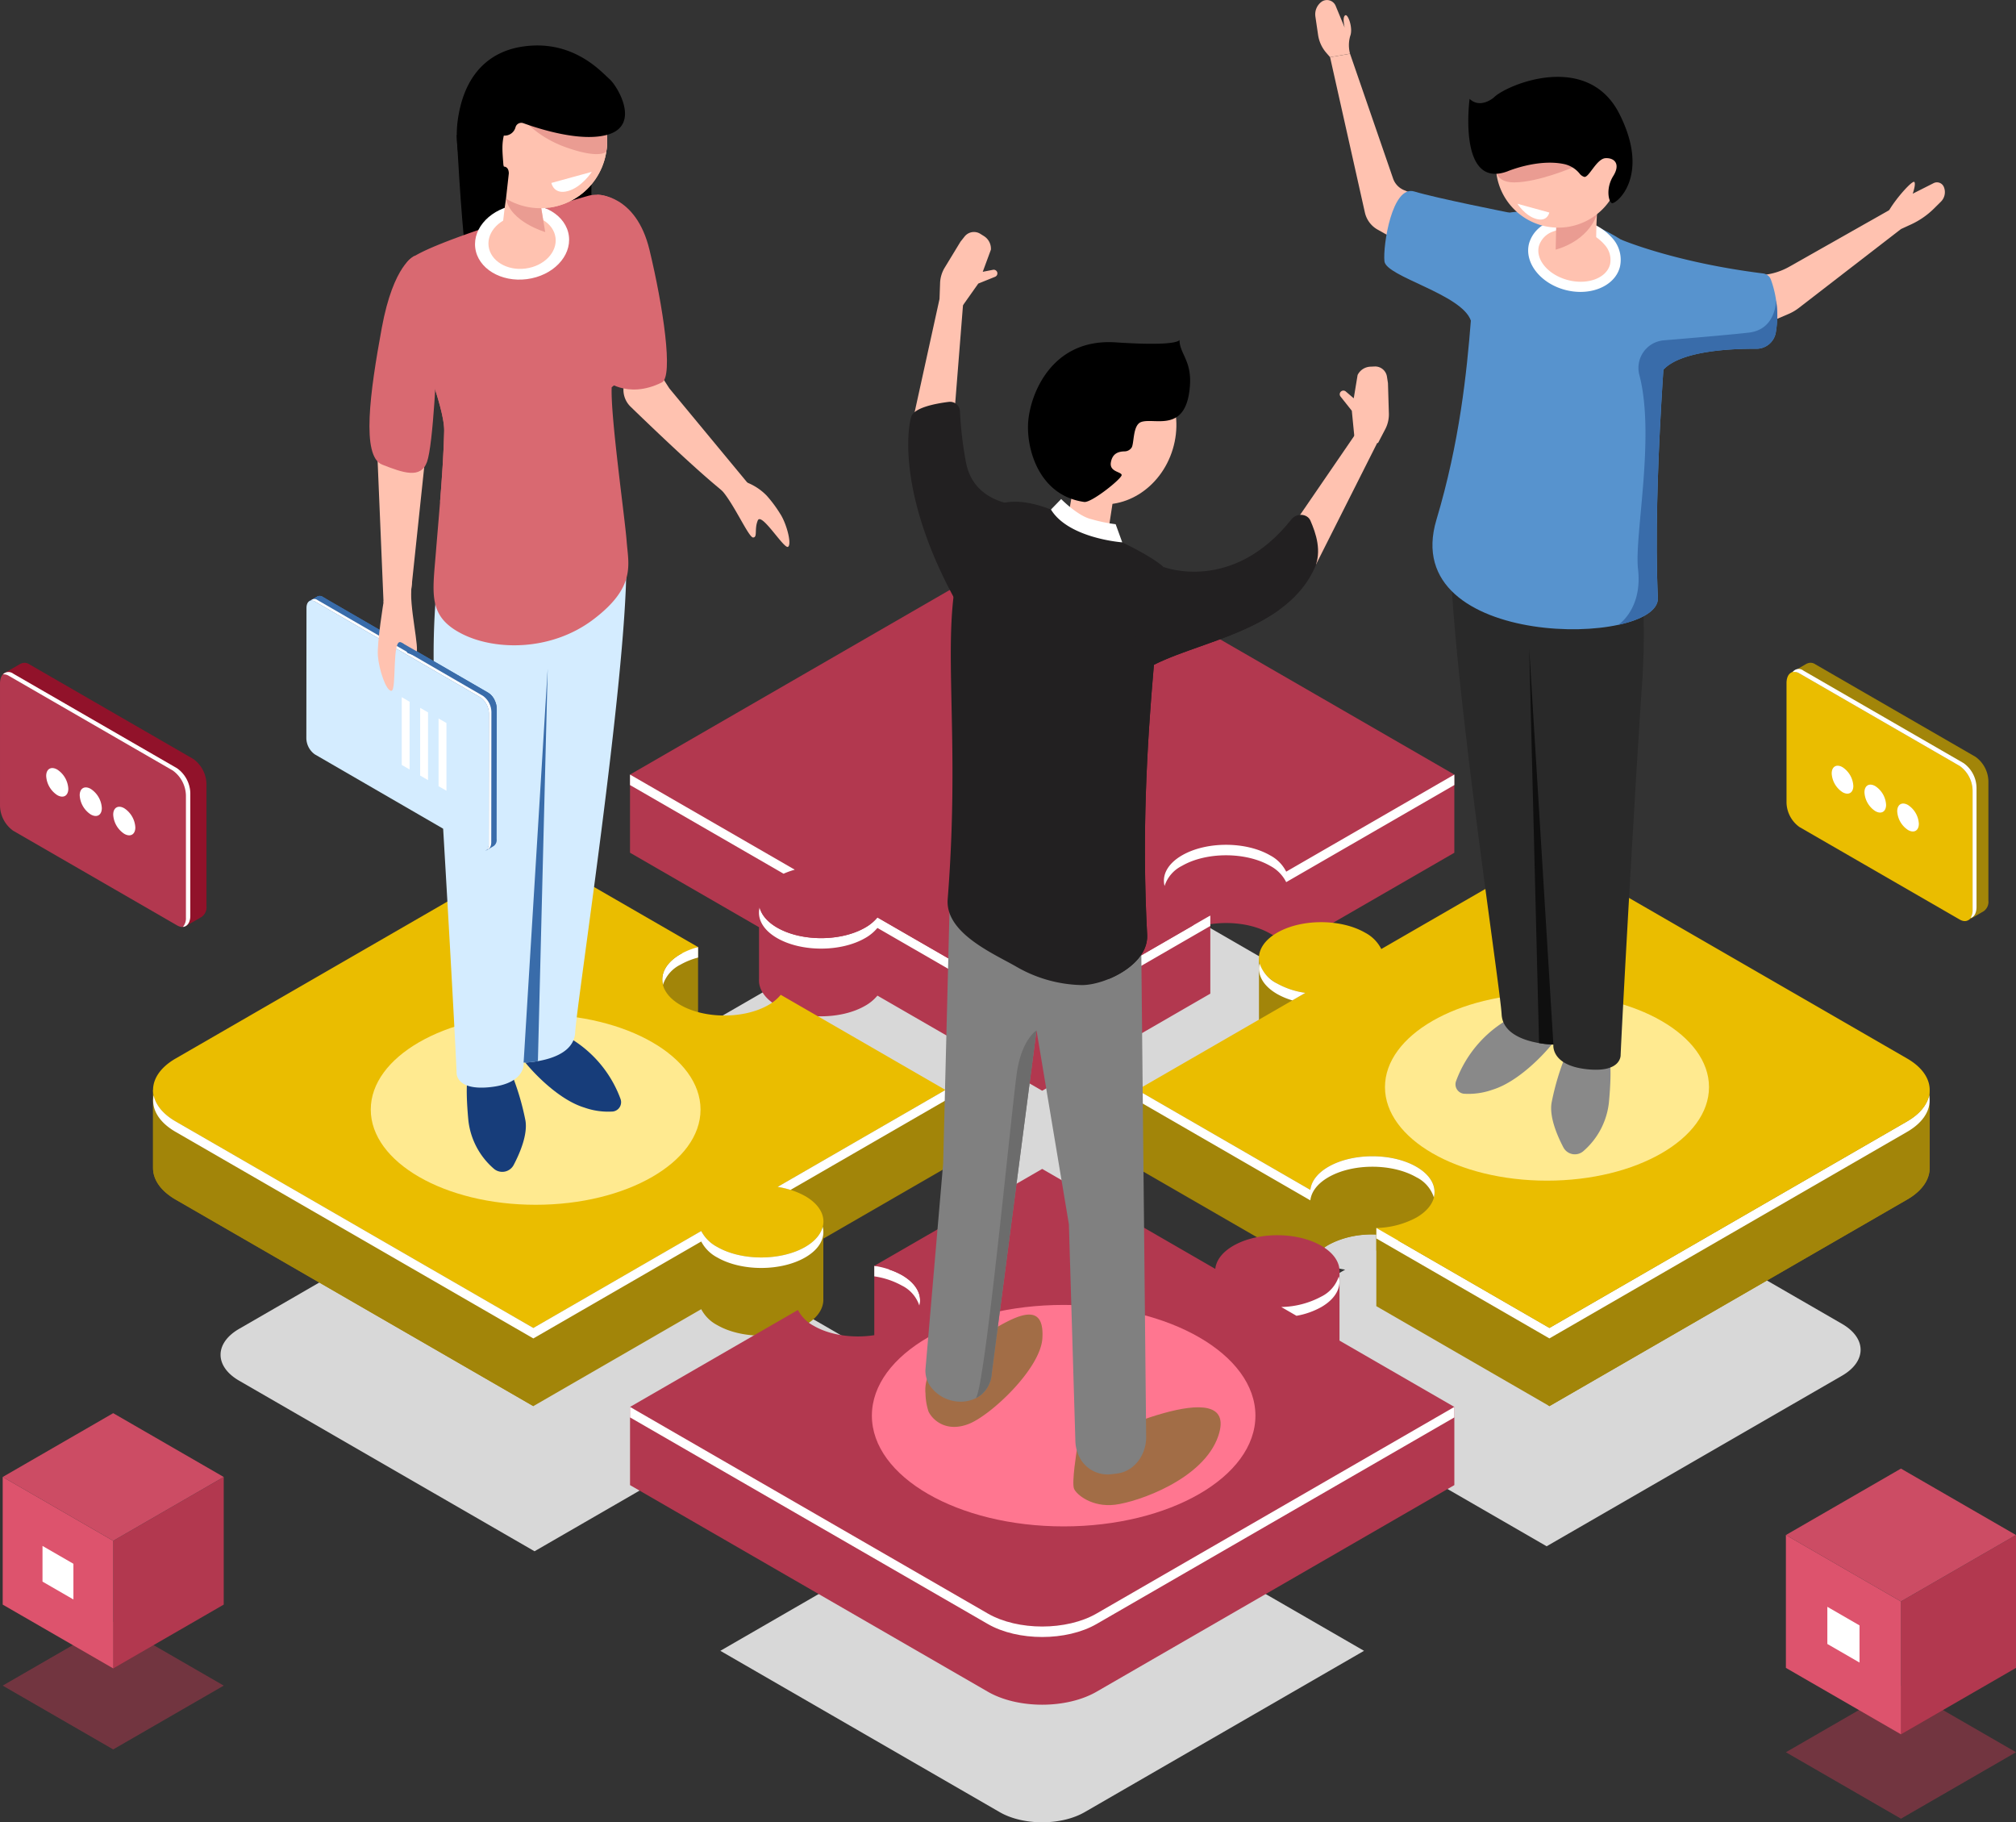 <svg xmlns="http://www.w3.org/2000/svg" width="493.91" height="446.369" viewBox="0 0 493.91 446.369">
  <rect x="0" y="0" width="493.91" height="446.369" fill="#333333" stroke="none"/>
  <g id="Group_2894" data-name="Group 2894" transform="translate(-215.779 -104.711)">
    <g id="Group_1278" data-name="Group 1278" transform="translate(253.276 104.711)">
      <path id="Path_1692" data-name="Path 1692" d="M442.6,309.536a16.369,16.369,0,0,1-5.715-1.885c-4.915-2.838-4.915-7.438,0-10.276s12.883-2.838,17.8,0a7.6,7.6,0,0,1,3.265,3.3l34.008-19.634L419.6,239.262c-6.079-3.51-15.936-3.51-22.015,0l-72.359,41.776,33.325,19.24a14.9,14.9,0,0,0-3.565,1.435c-4.915,2.838-4.915,7.438,0,10.276s12.884,2.838,17.8,0a8.872,8.872,0,0,0,2.486-2.057l33.325,19.238Z" transform="translate(-190.758 -29.353)" fill="#d8d8d8" opacity="0.999"/>
      <path id="Path_1693" data-name="Path 1693" d="M559.607,326.28,487.246,284.5l-34.008,19.636a7.6,7.6,0,0,0-3.267-3.3c-4.915-2.838-12.883-2.838-17.8,0s-4.915,7.438,0,10.276A16.434,16.434,0,0,0,437.889,313l-34.008,19.634,35.01,20.214c.187-1.7,1.394-3.375,3.648-4.678,4.913-2.836,12.883-2.836,17.8,0s4.915,7.438,0,10.276a17.792,17.792,0,0,1-8.1,2.105l35.01,20.214,72.359-41.776C565.686,335.481,565.686,329.79,559.607,326.28Z" transform="translate(-145.824 -2.007)" fill="#d8d8d8"/>
      <path id="Path_1694" data-name="Path 1694" d="M382.082,354.885a16.331,16.331,0,0,0-5.586-1.867l33.961-19.606-33.325-19.24a8.877,8.877,0,0,1-2.486,2.058c-4.915,2.838-12.884,2.838-17.8,0s-4.915-7.438,0-10.276a14.979,14.979,0,0,1,3.564-1.436l-33.323-19.24L254.73,327.055c-6.079,3.51-6.079,9.2,0,12.711l72.361,41.778,33.961-19.608a7.663,7.663,0,0,0,3.234,3.224c4.915,2.838,12.883,2.838,17.8,0S387,357.723,382.082,354.885Z" transform="translate(-233.631 -1.563)" fill="#d8d8d8"/>
      <path id="Path_1695" data-name="Path 1695" d="M452.684,359.5a16.829,16.829,0,0,0,7.66-1.992c4.649-2.684,4.648-7.036,0-9.72s-12.185-2.684-16.834,0c-2.132,1.23-3.273,2.812-3.45,4.423l-33.114-19.119-32.119,18.545a15.392,15.392,0,0,1,5.282,1.766c4.649,2.684,4.649,7.034,0,9.718s-12.185,2.684-16.833,0a7.244,7.244,0,0,1-3.059-3.05L328.1,378.616l68.44,39.514c5.749,3.32,15.071,3.32,20.822,0L485.8,378.617Z" transform="translate(-189.116 25.75)" fill="#d8d8d8"/>
      <g id="Group_1277" data-name="Group 1277">
        <g id="Group_1258" data-name="Group 1258" transform="translate(116.855 135.94)">
          <path id="Path_1696" data-name="Path 1696" d="M493.357,244.152,428.323,206.6c-7.364-4.252-19.3-4.252-26.666,0l-68.216,39.385-19.427-7.935V257.2l31.606,18.247V288.18c-.134,2.347,1.336,4.72,4.44,6.513,5.953,3.436,15.606,3.436,21.558,0a10.76,10.76,0,0,0,3.012-2.492l40.362,23.3,41.192-23.782h0V274.708c5.063-.762,10.669-.006,14.636,2.283a9.19,9.19,0,0,1,3.955,4l41.192-23.782v-19.15Z" transform="translate(-314.015 -184.267)" fill="#b2384f"/>
          <path id="Path_1697" data-name="Path 1697" d="M440.853,249.609l-.666.908.374.016L403.5,271.927l-40.362-23.3a10.734,10.734,0,0,1-3.012,2.492c-5.952,3.438-15.6,3.438-21.558,0-2.409-1.391-3.826-3.132-4.285-4.94-.676,2.659.742,5.46,4.285,7.507,5.953,3.436,15.606,3.436,21.558,0a10.761,10.761,0,0,0,3.012-2.492l40.362,23.3L444.7,250.712v-2.567Z" transform="translate(-302.527 -159.84)" fill="#fff"/>
          <path id="Path_1698" data-name="Path 1698" d="M456.184,279.533a19.858,19.858,0,0,1-6.921-2.283c-5.953-3.438-5.953-9.01,0-12.446s15.6-3.438,21.557,0a9.2,9.2,0,0,1,3.955,4l41.192-23.782-87.644-50.6c-7.364-4.252-19.3-4.252-26.666,0l-87.642,50.6,40.362,23.3a18.1,18.1,0,0,0-4.316,1.739c-5.953,3.436-5.953,9.009,0,12.446s15.6,3.438,21.558,0a10.733,10.733,0,0,0,3.012-2.492l40.362,23.3Z" transform="translate(-314.015 -191.228)" fill="#b2384f"/>
          <g id="Group_1257" data-name="Group 1257" transform="translate(0 53.788)">
            <path id="Path_1699" data-name="Path 1699" d="M354.377,248.764l-40.362-23.3v2.567l37.619,21.718A19.786,19.786,0,0,1,354.377,248.764Z" transform="translate(-314.015 -225.461)" fill="#fff"/>
            <path id="Path_1700" data-name="Path 1700" d="M427.222,249.244a9.2,9.2,0,0,0-3.955-4c-5.953-3.438-15.606-3.438-21.558,0-3.545,2.046-4.96,4.847-4.285,7.506a8.4,8.4,0,0,1,4.285-4.94c5.952-3.436,15.6-3.436,21.558,0a9.19,9.19,0,0,1,3.955,4l41.192-23.782v-2.567Z" transform="translate(-266.461 -225.46)" fill="#fff"/>
          </g>
        </g>
        <g id="Group_1260" data-name="Group 1260" transform="translate(241.128 208.682)">
          <path id="Path_1701" data-name="Path 1701" d="M572.548,295.014l-78.466-45.3L452.89,273.494a9.19,9.19,0,0,0-3.955-4,20.089,20.089,0,0,0-7.287-2.335c-1.326-1.728-5.767-7.028-6.207-7.154-.518-.148-12.52-3.617-12.52-3.617v19.226c-.047,2.286,1.433,4.582,4.456,6.327a19.894,19.894,0,0,0,6.921,2.283l-20.725,11.965-20.467-7.333v19.15l42.4,24.482c.226-2.061,1.689-4.087,4.418-5.663a22.5,22.5,0,0,1,11.75-2.552l0,17.549,42.406,24.483,87.643-50.6c3.763-2.173,5.591-5.037,5.506-7.885l.008,0v-18.77Z" transform="translate(-393.107 -230.562)" fill="#a28509"/>
          <path id="Path_1702" data-name="Path 1702" d="M420.1,280.735v34.028c.229-2.06,1.691-4.082,4.417-5.656,5.953-3.436,15.6-3.436,21.558,0a10.763,10.763,0,0,1,2.995,2.47,39.843,39.843,0,0,1,9.9-1.73V280.735Z" transform="translate(-377.69 -212.84)" fill="#a28509"/>
          <path id="Path_1703" data-name="Path 1703" d="M457.481,249.712l-.3.174V366.132l.306.178,87.643-50.6c3.763-2.173,5.591-5.037,5.506-7.885l.008,0v-18.77l-14.693,5.957Z" transform="translate(-356.507 -230.562)" fill="#a28509"/>
          <path id="Path_1704" data-name="Path 1704" d="M430.384,301.691v-5.542l4.8,2.771Z" transform="translate(-371.812 -204.035)" fill="#a28509"/>
          <path id="Path_1705" data-name="Path 1705" d="M565.808,275.445c-.479,2.344-2.261,4.616-5.375,6.414l-87.643,50.6-36.962-21.341c-.042-.581-.212-1.754-.212-1.754l-5.231-1.389v2.566l42.4,24.483,87.643-50.6C564.679,281.974,566.461,278.641,565.808,275.445Z" transform="translate(-371.812 -215.862)" fill="#fff"/>
          <path id="Path_1706" data-name="Path 1706" d="M581.726,288.126l-87.644-50.6L452.89,261.306a9.187,9.187,0,0,0-3.955-4c-5.953-3.438-15.606-3.438-21.558,0s-5.953,9.01,0,12.446a19.858,19.858,0,0,0,6.921,2.283l-41.192,23.782,42.406,24.483c.226-2.063,1.688-4.088,4.418-5.664,5.952-3.436,15.6-3.436,21.558,0s5.953,9.01,0,12.446a21.516,21.516,0,0,1-9.809,2.552l42.4,24.483,87.643-50.6C589.09,299.271,589.09,292.378,581.726,288.126Z" transform="translate(-393.107 -237.524)" fill="#eabd00"/>
          <g id="Group_1259" data-name="Group 1259" transform="translate(0 27.293)">
            <path id="Path_1707" data-name="Path 1707" d="M416.535,262.4a17.514,17.514,0,0,0,3.73,1.56l3.191-1.843a19.86,19.86,0,0,1-6.921-2.283,8.4,8.4,0,0,1-4.285-4.94C411.575,257.553,412.992,260.354,416.535,262.4Z" transform="translate(-382.265 -254.894)" fill="#fff"/>
            <path id="Path_1708" data-name="Path 1708" d="M465.774,300.953c.676-2.659-.742-5.462-4.285-7.507-5.954-3.436-15.606-3.436-21.558,0-2.731,1.576-4.192,3.6-4.418,5.664l-42.406-24.483v2.567l42.406,24.482c.226-2.062,1.688-4.088,4.418-5.664,5.952-3.436,15.6-3.436,21.558,0A8.4,8.4,0,0,1,465.774,300.953Z" transform="translate(-393.107 -243.622)" fill="#fff"/>
          </g>
        </g>
        <g id="Group_1262" data-name="Group 1262" transform="translate(0 208.68)">
          <path id="Path_1709" data-name="Path 1709" d="M433.787,308.011V288.86l-20.126,7.531-20.236-11.684a10.784,10.784,0,0,1-3.012,2.492c-5.953,3.436-15.606,3.436-21.557,0-5.817-3.358-5.935-8.749-.385-12.2l4.7,2.63V253.864H358.606l-1.444,9.907-24.353-14.059-77.527,44.76-15.639-5.611v19.149h0c0,2.786,1.84,5.572,5.521,7.7l87.646,50.6,41.132-23.746a9.283,9.283,0,0,0,3.917,3.9c5.952,3.438,15.6,3.438,21.558,0,3.091-1.783,4.561-4.143,4.443-6.481v-14.7Z" transform="translate(-239.644 -230.561)" fill="#a28509"/>
          <path id="Path_1710" data-name="Path 1710" d="M332.809,249.711l-77.527,44.76-15.639-5.611v19.149h0c0,2.786,1.84,5.572,5.521,7.7l87.646,50.6V249.713Z" transform="translate(-239.644 -230.561)" fill="#a28509"/>
          <path id="Path_1711" data-name="Path 1711" d="M324.34,252.444l-.5,1.295.119.116c-.154.078-.313.152-.462.239-3.543,2.046-4.96,4.847-4.285,7.506a8.406,8.406,0,0,1,4.285-4.94,18.131,18.131,0,0,1,4.318-1.738v-2.567Z" transform="translate(-194.285 -229.051)" fill="#fff"/>
          <path id="Path_1712" data-name="Path 1712" d="M399.419,321.831a19.8,19.8,0,0,0-6.766-2.261l41.134-23.748-40.362-23.3a10.757,10.757,0,0,1-3.012,2.492c-5.953,3.438-15.606,3.438-21.558,0s-5.953-9.01,0-12.446a18.137,18.137,0,0,1,4.318-1.739l-40.362-23.3-87.643,50.6c-7.363,4.252-7.363,11.143,0,15.4l87.646,50.6,41.132-23.748a9.275,9.275,0,0,0,3.917,3.9c5.952,3.438,15.6,3.438,21.557,0S405.371,325.269,399.419,321.831Z" transform="translate(-239.644 -237.523)" fill="#eabd00"/>
          <g id="Group_1261" data-name="Group 1261" transform="translate(0.016 58.3)">
            <path id="Path_1713" data-name="Path 1713" d="M399.414,312.617c-5.953,3.436-15.606,3.436-21.557,0a9.275,9.275,0,0,1-3.917-3.9l-41.132,23.748-87.646-50.6c-3.114-1.8-4.9-4.071-5.375-6.414-.655,3.2,1.127,6.527,5.375,8.98l87.646,50.6,41.132-23.748a9.285,9.285,0,0,0,3.917,3.906c5.952,3.436,15.6,3.436,21.557,0,3.543-2.046,4.96-4.847,4.285-7.506C403.24,309.484,401.822,311.225,399.414,312.617Z" transform="translate(-239.654 -274.161)" fill="#fff"/>
            <path id="Path_1714" data-name="Path 1714" d="M337.025,298.375a22.863,22.863,0,0,1,3.168.738l37.966-21.919v-2.567Z" transform="translate(-184.031 -274.627)" fill="#fff"/>
          </g>
        </g>
        <g id="Group_1264" data-name="Group 1264" transform="translate(116.858 286.326)">
          <path id="Path_1715" data-name="Path 1715" d="M496.274,346.056l-22.711-13.112a21.519,21.519,0,0,0,9.811-2.552c2.49-1.438,3.925-3.249,4.33-5.124l.13.088V304.934L468.628,312.4l4.418,2.979a22.252,22.252,0,0,0-11.23,2.566c-2.731,1.576-4.192,3.6-4.418,5.664l-42.406-24.483-24.917,14.386-2.586-8.64-13.629-1.147v21.284l4.164-1.056a16.756,16.756,0,0,1,2.6,1.182c5.953,3.438,5.953,9.01,0,12.446s-15.6,3.438-21.557,0a9.284,9.284,0,0,1-3.917-3.9l-22.767,13.145-18.365-8.548v19.15l87.644,50.6c7.364,4.252,19.3,4.252,26.666,0l87.642-50.6v-19.15Z" transform="translate(-314.017 -279.978)" fill="#b2384f"/>
          <path id="Path_1716" data-name="Path 1716" d="M358.867,304.314a16.913,16.913,0,0,0-3.065-1.331l-.372-.726-3.326-.2v2.566a19.727,19.727,0,0,1,6.764,2.261,8.4,8.4,0,0,1,4.285,4.94C363.828,309.163,362.412,306.362,358.867,304.314Z" transform="translate(-292.261 -278.306)" fill="#fff"/>
          <path id="Path_1717" data-name="Path 1717" d="M473.563,320.756a21.536,21.536,0,0,0,9.811-2.55c5.953-3.438,5.952-9.009,0-12.446s-15.606-3.438-21.558,0c-2.731,1.578-4.194,3.6-4.418,5.664L414.992,286.94l-41.132,23.748a19.766,19.766,0,0,1,6.764,2.263c5.953,3.436,5.953,9.008,0,12.446s-15.6,3.436-21.557,0a9.3,9.3,0,0,1-3.917-3.906l-41.132,23.748,87.644,50.6c7.364,4.252,19.3,4.252,26.666,0l87.642-50.6Z" transform="translate(-314.017 -286.94)" fill="#b2384f"/>
          <g id="Group_1263" data-name="Group 1263" transform="translate(0 26.326)">
            <path id="Path_1718" data-name="Path 1718" d="M429.654,303.7a8.4,8.4,0,0,1-4.285,4.94,21.536,21.536,0,0,1-9.811,2.55l3.733,2.156a19.237,19.237,0,0,0,6.078-2.14C428.912,309.155,430.329,306.353,429.654,303.7Z" transform="translate(-256.012 -303.695)" fill="#fff"/>
            <path id="Path_1719" data-name="Path 1719" d="M428.327,374.645c-7.363,4.252-19.3,4.252-26.666,0l-87.644-50.6v2.566l87.644,50.6c7.364,4.252,19.3,4.252,26.666,0l87.642-50.6v-2.567Z" transform="translate(-314.017 -292.071)" fill="#fff"/>
          </g>
        </g>
        <g id="Group_1269" data-name="Group 1269" transform="translate(37.557 11.142)">
          <ellipse id="Ellipse_181" data-name="Ellipse 181" cx="40.396" cy="23.322" rx="40.396" ry="23.322" transform="translate(15.782 237.324)" fill="#ffea90"/>
          <g id="Group_1268" data-name="Group 1268">
            <path id="Path_1720" data-name="Path 1720" d="M287,125.748s.878,18.131,2.258,30.314,30.726-9.358,30.726-9.358V132.831Z" transform="translate(-250.152 -103.836)"/>
            <g id="Group_1266" data-name="Group 1266" transform="translate(15.457 3.143)">
              <path id="Path_1721" data-name="Path 1721" d="M297.05,272c.44,1.1,8.043,10.358,15.646,12.672a17.464,17.464,0,0,0,6.986.963,2.3,2.3,0,0,0,1.871-3.067,28.88,28.88,0,0,0-14.586-16.078C294.074,260.1,297.05,272,297.05,272Z" transform="translate(-260.035 -27.657)" fill="#173d7a"/>
              <path id="Path_1722" data-name="Path 1722" d="M299.2,271.576a62.948,62.948,0,0,1,3.746,12.341c.539,3.428-1.343,7.881-2.893,10.834a3.165,3.165,0,0,1-4.931.853,18.3,18.3,0,0,1-6.17-11.8c-.882-9.476,0-11.129,0-11.129Z" transform="translate(-264.717 -23.675)" fill="#173d7a"/>
              <path id="Path_1723" data-name="Path 1723" d="M283.832,202.07a180.316,180.316,0,0,0,0,25.178c.992,13.222,4.542,75.062,5.2,89.938,0,0-.33,4.5,8.389,3.512s8.017-5.991,8.017-5.991,12.245-.165,12.631-7.383,12.54-86.189,12.54-114.58Z" transform="translate(-267.668 -68.708)" fill="#d4ecff"/>
              <g id="Group_1265" data-name="Group 1265" transform="translate(0 0)">
                <path id="Path_1724" data-name="Path 1724" d="M318.234,159.342l6,9.291,20.621,24.909a4.623,4.623,0,0,1-3.276,2.916c-2,.473-19.35-16.075-26.84-23.336a5.751,5.751,0,0,1-.792-7.309Z" transform="translate(-250.761 -87.789)" fill="#ffc2b0"/>
                <path id="Path_1725" data-name="Path 1725" d="M308.878,135.068s9.531-.247,12.848,13.527,5.913,31.018,3.028,32.451c-8.662,4.3-14.143-.732-14.143-.732Z" transform="translate(-253.109 -101.655)" fill="#d96971"/>
                <path id="Path_1726" data-name="Path 1726" d="M328.943,135.655a7.8,7.8,0,0,0-5.144-.283c-8.119,2.33-38.646,11.291-43.677,15.591-5.814,4.968,8.717,32.888,8.508,42.042s-1.241,19.945-2.05,29.9-1.9,15.408,6.236,19.637,22.035,4.426,32.438-3.5,8.516-13.351,8.082-19.1-3.975-30.642-3.669-37.707a26.744,26.744,0,0,0,6.381-7.331c2.715-4.63-2.08-13.143-4.071-18.677s1.124-11.861.508-16.377A5.125,5.125,0,0,0,328.943,135.655Z" transform="translate(-270.321 -101.656)" fill="#d96971"/>
                <path id="Path_1727" data-name="Path 1727" d="M312.844,144.317c.644,5.03-3.969,9.764-10.3,10.574s-11.992-2.607-12.636-7.636,3.969-9.762,10.3-10.573S312.2,139.289,312.844,144.317Z" transform="translate(-263.981 -100.801)" fill="#fff"/>
                <path id="Path_1728" data-name="Path 1728" d="M308.376,143.78c.46,3.593-2.836,6.978-7.363,7.558s-8.571-1.863-9.031-5.457,2.836-6.978,7.364-7.558S307.916,140.186,308.376,143.78Z" transform="translate(-262.786 -99.844)" fill="#ffc2b0"/>
                <path id="Path_1729" data-name="Path 1729" d="M302.652,135.3s-5.51-4.531-6.593-2.236-1.975,12.146-1.975,12.146l10.944,2.94-1.661-9.981S305.557,136.316,302.652,135.3Z" transform="translate(-261.56 -103.168)" fill="#ffc2b0"/>
                <circle id="Ellipse_182" data-name="Ellipse 182" cx="16.34" cy="16.34" r="16.34" transform="matrix(0.29, -0.957, 0.957, 0.29, 21.506, 31.275)" fill="#ffc2b0"/>
                <path id="Path_1730" data-name="Path 1730" d="M294.956,134.933c-.1.514-.19,1.067-.278,1.629,1.1,5.685,9.607,8.174,9.607,8.174l-1.257-7.553s1.031-.874.74-1.75C300.405,134.372,296.168,133.432,294.956,134.933Z" transform="translate(-261.221 -102.178)" fill="#ea9c92"/>
                <circle id="Ellipse_183" data-name="Ellipse 183" cx="16.34" cy="16.34" r="16.34" transform="matrix(0.29, -0.957, 0.957, 0.29, 21.506, 31.275)" fill="#ffc2b0"/>
                <path id="Path_1731" data-name="Path 1731" d="M274.418,170.792l1.829,43.726,6.392.659,4.161-39.363Z" transform="translate(-272.794 -81.248)" fill="#ffc2b0"/>
                <path id="Path_1732" data-name="Path 1732" d="M290.725,179.36c-.344-1.523-3.143-2.775-3.571-4.759-2.2-10.186-2.723-25.206-2.723-25.206l-1.785,20.517c2.06,6.085,3.831,11.671,3.757,14.908-.122,5.372-.533,11.311-1.01,17.312l0,.017S292.842,188.7,290.725,179.36Z" transform="translate(-268.094 -93.471)" fill="#d96971"/>
                <path id="Path_1733" data-name="Path 1733" d="M284.406,144.613s-5.111,1.953-8.005,17.654-5.056,31.428.1,33.455,9.467,3.551,10.983-.649,2.456-24.434,2.646-31.711S290.6,146.051,284.406,144.613Z" transform="translate(-273.384 -96.202)" fill="#d96971"/>
                <path id="Path_1734" data-name="Path 1734" d="M335.006,180.114a13.744,13.744,0,0,1,4.77,3.2,30.968,30.968,0,0,1,3.257,4.376c1.593,2.374,2.937,7.509,1.966,8.147s-6.524-8.595-7.419-6.447.008,4.134-1.141,4.165-5.138-9.283-8.276-12.171S335.006,180.114,335.006,180.114Z" transform="translate(-242.441 -76.182)" fill="#ffc2b0"/>
              </g>
              <path id="Path_1735" data-name="Path 1735" d="M297.424,305.445a25.043,25.043,0,0,0,3.5-.363h0l2.4-96.126Z" transform="translate(-259.652 -59.447)" fill="#396caa"/>
            </g>
            <g id="Group_1267" data-name="Group 1267" transform="translate(0 134.838)">
              <path id="Path_1736" data-name="Path 1736" d="M307.266,260l-3.4-4.44-35.771-20.711a4.977,4.977,0,0,1-2.073-3.972l.031-29.285L264,198.9l1.933-1.119,0,0a1.307,1.307,0,0,1,1.4.082l40.538,23.47a4.983,4.983,0,0,1,2.073,3.974L309.91,257.2a1.809,1.809,0,0,1-.757,1.7h0Z" transform="translate(-263.29 -197.619)" fill="#396caa"/>
              <path id="Path_1737" data-name="Path 1737" d="M282.53,243.2l-2.541-1.471L266.038,217.5l.016-15.914L264,198.9l1.933-1.119,0,0a1.307,1.307,0,0,1,1.4.082l40.538,23.47a4.213,4.213,0,0,1,1.527,1.786Z" transform="translate(-263.29 -197.619)" fill="#396caa"/>
              <path id="Path_1738" data-name="Path 1738" d="M264.91,200.094,264,198.9l1.933-1.119,0,0a1.307,1.307,0,0,1,1.4.082l.713.413Z" transform="translate(-263.29 -197.619)" fill="#396caa"/>
              <path id="Path_1739" data-name="Path 1739" d="M293.669,212.879a5.2,5.2,0,0,1,1.694,3.414l-3.961,2.288-1.9-3.3Z" transform="translate(-248.719 -188.901)" fill="#396caa"/>
              <path id="Path_1740" data-name="Path 1740" d="M306.2,222.05,265.66,198.579c-1.147-.663-2.077.039-2.08,1.568l-.033,31.895a4.973,4.973,0,0,0,2.073,3.972l40.538,23.47c1.147.665,2.077-.038,2.079-1.568l.035-31.893A4.973,4.973,0,0,0,306.2,222.05Z" transform="translate(-263.547 -197.213)" fill="#d4ecff"/>
              <path id="Path_1741" data-name="Path 1741" d="M306.419,221.814l-40.538-23.47a1.215,1.215,0,0,0-1.651.151,1.48,1.48,0,0,1,1.04.215l40.538,23.471a4.973,4.973,0,0,1,2.072,3.972l-.035,31.893a2.167,2.167,0,0,1-.427,1.419c.617-.124,1.039-.764,1.04-1.785l.035-31.895A4.979,4.979,0,0,0,306.419,221.814Z" transform="translate(-263.157 -197.345)" fill="#fff"/>
            </g>
            <path id="Path_1742" data-name="Path 1742" d="M286.094,234.42l-1.931-1.115V216.718l1.931,1.115Z" transform="translate(-251.77 -51.87)" fill="#fff"/>
            <path id="Path_1743" data-name="Path 1743" d="M283.223,232.763l-1.931-1.115V215.06l1.931,1.115Z" transform="translate(-253.41 -52.817)" fill="#fff"/>
            <path id="Path_1744" data-name="Path 1744" d="M280.352,231.105l-1.931-1.115V213.4l1.931,1.115Z" transform="translate(-255.05 -53.764)" fill="#fff"/>
            <path id="Path_1745" data-name="Path 1745" d="M276.147,200.317s-1.691,10.207-1.436,13.477,2,8.661,3.331,8.546.044-13.145,2.377-11.847,2.577,3.524,3.633,2.737-1.841-11.924-1.068-16.754S276.147,200.317,276.147,200.317Z" transform="translate(-257.185 -64.27)" fill="#ffc2b0"/>
            <path id="Path_1746" data-name="Path 1746" d="M308.316,130.79c8.2,2.912,9.792,1.134,9.87,1.04.075-.495.135-.995.165-1.5a16.3,16.3,0,0,0-.545-5.221l-21.265-2.871S299.9,127.8,308.316,130.79Z" transform="translate(-244.699 -105.843)" fill="#ea9c92"/>
            <path id="Path_1747" data-name="Path 1747" d="M298.538,133.874a2.752,2.752,0,0,0,2.866-2.038,1.467,1.467,0,0,1,1.914-1c4.082,1.477,14.138,4.662,20.61,2.828,8.279-2.346,2.4-12.006.473-13.662s-8.9-9.842-21.391-7.911c-7.8,1.208-14.383,6.532-15.843,18.677a27.921,27.921,0,0,0,7.553,22.2,6.536,6.536,0,0,0,.888-.449c3.128-2.058,3.465-3.19,3.465-3.2l.691-6.2c-.022-.878-.338-1.6-1.216-1.655l-.11-.4c-.234-3.086-.434-4.893.1-7.2Z" transform="translate(-250.159 -111.803)"/>
            <path id="Path_1748" data-name="Path 1748" d="M311.65,131.5s-2.387,3.754-5.87,4.711-4.026-1.991-4.026-1.991" transform="translate(-241.721 -100.549)" fill="#fff"/>
            <path id="Path_1749" data-name="Path 1749" d="M282.572,207.292l-4.259-2.438,1.6,2.612,2.153.795Z" transform="translate(-255.112 -58.648)" fill="#396caa"/>
          </g>
        </g>
        <g id="Group_1274" data-name="Group 1274" transform="translate(284.731)">
          <g id="Group_1273" data-name="Group 1273">
            <ellipse id="Ellipse_184" data-name="Ellipse 184" cx="39.693" cy="22.916" rx="39.693" ry="22.916" transform="translate(17.084 243.368)" fill="#ffea90"/>
            <g id="Group_1272" data-name="Group 1272">
              <g id="Group_1271" data-name="Group 1271">
                <g id="Group_1270" data-name="Group 1270" transform="translate(3.635 13.157)">
                  <path id="Path_1750" data-name="Path 1750" d="M467.471,269.2c-.443,1.106-8.079,10.4-15.714,12.726a17.547,17.547,0,0,1-7.016.968,2.312,2.312,0,0,1-1.879-3.08,29,29,0,0,1,14.649-16.148C470.458,257.249,467.471,269.2,467.471,269.2Z" transform="translate(-412 -28.147)" fill="#898989"/>
                  <path id="Path_1751" data-name="Path 1751" d="M461.5,268.773a63.112,63.112,0,0,0-3.763,12.4c-.541,3.441,1.35,7.914,2.905,10.878a3.178,3.178,0,0,0,4.951.858,18.376,18.376,0,0,0,6.2-11.847c.885-9.517,0-11.176,0-11.176Z" transform="translate(-403.481 -24.149)" fill="#898989"/>
                  <path id="Path_1752" data-name="Path 1752" d="M488.881,198.971a180.991,180.991,0,0,1,0,25.284c-1,13.28-4.561,75.384-5.224,90.323,0,0,.331,4.524-8.425,3.527s-8.051-6.018-8.051-6.018-12.3-.167-12.685-7.415S441.9,218.116,441.9,189.6Z" transform="translate(-412.471 -69.374)" fill="#292929"/>
                  <path id="Path_1753" data-name="Path 1753" d="M460.142,302.786a25.162,25.162,0,0,1-3.513-.365h0l-2.407-96.536Z" transform="translate(-405.433 -60.073)" fill="#0f0f0f"/>
                  <path id="Path_1754" data-name="Path 1754" d="M477.457,140.539c19.865,8.236,19.468,19.978,19.468,19.978s-3.892,43.051-2.563,71.8c.555,12.02-63.859,12.936-54.252-19.128,11.326-37.809,7.08-68.415,12.383-73.033S472.319,138.409,477.457,140.539Z" transform="translate(-414.053 -99.033)" fill="#5793ce"/>
                  <path id="Path_1755" data-name="Path 1755" d="M474.872,149.871c-1.039,4.033-6.324,6.158-11.8,4.747s-9.08-5.826-8.042-9.86,6.324-6.158,11.8-4.747S475.91,145.838,474.872,149.871Z" transform="translate(-405.075 -97.952)" fill="#ffc2b0"/>
                  <path id="Path_1756" data-name="Path 1756" d="M466.868,156.752a14.711,14.711,0,0,1-3.659-.47c-6.137-1.582-10.147-6.687-8.937-11.381a7.883,7.883,0,0,1,4.979-5.262,14.235,14.235,0,0,1,15.466,3.983,7.889,7.889,0,0,1,1.818,7.014h0C475.569,154.383,471.566,156.752,466.868,156.752Zm-2.979-15.477a9.944,9.944,0,0,0-3.707.682,5.455,5.455,0,0,0-3.493,3.567c-.866,3.361,2.338,7.1,7.143,8.34s9.42-.489,10.284-3.85h0a5.459,5.459,0,0,0-1.334-4.814,11.006,11.006,0,0,0-5.811-3.524A12.378,12.378,0,0,0,463.889,141.275Z" transform="translate(-405.528 -98.407)" fill="#fff"/>
                  <path id="Path_1757" data-name="Path 1757" d="M458.518,140.371s.171.8-.171,7.091c-.108,1.98,6.821,3.828,8.612,2.036s1.075-3.655,1.5-10.389S458.518,140.371,458.518,140.371Z" transform="translate(-403.078 -99.76)" fill="#ffc2b0"/>
                  <path id="Path_1758" data-name="Path 1758" d="M468.462,138.128s-1.706,6.244-10.117,8.64l.127-5.675Z" transform="translate(-403.078 -98.779)" fill="#ea9c92"/>
                  <path id="Path_1759" data-name="Path 1759" d="M479.119,132.2a15.291,15.291,0,1,1-18.632-10.977A15.291,15.291,0,0,1,479.119,132.2Z" transform="translate(-408.405 -108.717)" fill="#ffc2b0"/>
                  <path id="Path_1760" data-name="Path 1760" d="M467.865,132.166s-8.419,3.606-14.248,3.648-4.546-4.841-4.546-4.841l17.306-2.5Z" transform="translate(-408.444 -104.295)" fill="#ea9c92"/>
                  <path id="Path_1761" data-name="Path 1761" d="M454.3,139.845s7.333-3.113,13.767-1.815a6.745,6.745,0,0,1,3.889,2.31,2.294,2.294,0,0,0,1.175.852c1.141.258,3.009-4.475,5.226-4.583s3.7,1.463,1.879,4.373-1.2,6.17-.366,6.637,9.71-6.329,1.882-21.836-27.711-7.154-30.8-4.011c0,0-3.259,2.838-5.908.313C445.038,122.083,442.069,144.329,454.3,139.845Z" transform="translate(-410.861 -111.023)"/>
                  <path id="Path_1762" data-name="Path 1762" d="M451.893,151.065l-10.681-4.6a4.742,4.742,0,0,1-2.605-2.806l-10.548-30.57-4.888.85,8.527,38.04a6.408,6.408,0,0,0,3.117,4.191l17.786,9.988Z" transform="translate(-423.171 -113.085)" fill="#ffc2b0"/>
                </g>
                <path id="Path_1763" data-name="Path 1763" d="M513.382,144.63l2.451-1.125a19.725,19.725,0,0,0,5.627-3.887l1.7-1.684a3.3,3.3,0,0,0,.724-3.636h0a1.822,1.822,0,0,0-2.5-.918l-5.119,2.585s.8-2.266.416-2.855-4.346,3.784-6.178,6.884S513.382,144.63,513.382,144.63Z" transform="translate(-369.887 -88.52)" fill="#ffc2b0"/>
                <path id="Path_1764" data-name="Path 1764" d="M485.051,154.334l9.137-1.02a16.124,16.124,0,0,0,6.142-1.989l24.477-13.854,2.875,4.637-25.025,19.322a11.517,11.517,0,0,1-2.516,1.475l-14.925,6.381Z" transform="translate(-384.187 -85.997)" fill="#ffc2b0"/>
                <path id="Path_1765" data-name="Path 1765" d="M424.493,118.719l-.932-1.075a8.582,8.582,0,0,1-2.008-4.381l-.654-4.458a3.817,3.817,0,0,1,1.467-3.631l.124-.09a2.308,2.308,0,0,1,3.384,1.1l2.2,5.311s-.693-2.75.195-3.055c.651-.223,1.886,3.19,1.156,5.088a8.008,8.008,0,0,0-.042,4.335Z" transform="translate(-420.857 -104.711)" fill="#ffc2b0"/>
                <path id="Path_1766" data-name="Path 1766" d="M456.328,137.561l-3.948-1.084s1.884,2.965,4.637,3.721,3.179-1.574,3.179-1.574Z" transform="translate(-402.85 -86.565)" fill="#fff"/>
              </g>
            </g>
            <path id="Path_1767" data-name="Path 1767" d="M462.267,139.791s-17.843-3.526-23.292-5.182-7.726,13.312-7.311,17.106,18.968,8.026,21.174,14.531S462.267,139.791,462.267,139.791Z" transform="translate(-414.711 -87.705)" fill="#5793ce"/>
            <path id="Path_1768" data-name="Path 1768" d="M468.488,142.041s13.043,5.6,34.867,8.323a2.352,2.352,0,0,1,1.94,1.543,25.8,25.8,0,0,1,1.156,13.12,4.816,4.816,0,0,1-4.773,3.791c-6.832-.047-21.535.61-23.922,7C474.63,184.182,468.488,142.041,468.488,142.041Z" transform="translate(-393.649 -83.387)" fill="#5793ce"/>
          </g>
          <path id="Path_1769" data-name="Path 1769" d="M500.1,159.438c-3.9.453-13.484,1.279-20.852,1.892a6.778,6.778,0,0,0-5.96,8.524c3.927,15.081-1.271,39.325-.335,47.53,1.123,9.82-4.827,13.616-4.858,13.637,5.877-1.27,9.858-3.589,9.718-6.615-.815-17.659.336-40.7,1.348-55.858,4.291-4.682,16.735-5.2,22.813-5.152a4.8,4.8,0,0,0,4.723-3.914,22.862,22.862,0,0,0,.068-7.947C506.769,151.686,506.765,158.664,500.1,159.438Z" transform="translate(-393.871 -77.963)" fill="#396caa"/>
        </g>
        <g id="Group_1276" data-name="Group 1276" transform="translate(176.11 56.826)">
          <path id="Path_1807" data-name="Path 1807" d="M46.983,0C72.931,0,93.966,12.145,93.966,27.126S72.931,54.251,46.983,54.251,0,42.107,0,27.126,21.035,0,46.983,0Z" transform="translate(0 262.813)" fill="#ff7690"/>
          <g id="Group_1275" data-name="Group 1275" transform="translate(13.11 26.044)">
            <path id="Path_1770" data-name="Path 1770" d="M365.156,320.03A8.971,8.971,0,0,0,360.095,329a15.155,15.155,0,0,0,.737,4.384c1.042,2.187,4.456,5.187,9.9,3.034s17.548-13.522,18-20.964C389.579,301.629,373.772,316.35,365.156,320.03Z" transform="translate(-360.071 -70.513)" fill="#a26d46"/>
            <path id="Path_1771" data-name="Path 1771" d="M383.986,334.634s-1.306,7.971-.671,9.431,4.426,4.579,10.028,3.9,21.719-6.232,25.308-16.853c5.565-16.467-31.109,1.235-31.109,1.235Z" transform="translate(-346.892 -62.254)" fill="#a26d46"/>
            <path id="Path_1772" data-name="Path 1772" d="M412.914,252.391l1.248,124.419c-.13,4.327-2.965,7.982-6.777,8.625-.471.08-.976.144-1.516.192a7.749,7.749,0,0,1-7.391-3.058,9.132,9.132,0,0,1-1.662-5.023l-1.589-53.113-7.93-47.488-10.97,84.048a7.261,7.261,0,0,1-3.014,5.534,8.39,8.39,0,0,1-5,1.356,9.194,9.194,0,0,1-6.651-3.275,6.672,6.672,0,0,1-1.587-4.5l4.349-50.571,1.618-64.5Z" transform="translate(-360.071 -107.421)" fill="gray"/>
            <path id="Path_1773" data-name="Path 1773" d="M384.163,178.839,382.2,190.176a5.2,5.2,0,0,0,4.245,4.94c4.319,1.072,5.655-1.717,5.655-1.717l1.953-12.766Z" transform="translate(-347.432 -145.236)" fill="#ffc2b0"/>
            <ellipse id="Ellipse_186" data-name="Ellipse 186" cx="18.441" cy="16.419" rx="18.441" ry="16.419" transform="translate(23.848 35.311) rotate(-73.214)" fill="#ffc2b0"/>
            <path id="Path_1774" data-name="Path 1774" d="M395.339,188.047c-.3-.123-18.324-11.728-24.988.418-10.864,19.8-2.918,42.51-6.794,91.811-.649,8.249,11.1,13.275,16.658,16.449a33.279,33.279,0,0,0,16.168,4.6c5.633.044,16.432-4.964,16.041-12.326-1.8-33.867,1.191-62.415,3.956-90.114C416.381,198.886,412.924,195.166,395.339,188.047Z" transform="translate(-358.094 -142.9)" fill="#222021"/>
            <path id="Path_1775" data-name="Path 1775" d="M382.823,265.344l-10.97,84.048a7.262,7.262,0,0,1-3.014,5.534,8.192,8.192,0,0,1-.938.529c2.278-1.708,8.928-72.254,10.158-80.1S382.823,265.344,382.823,265.344Z" transform="translate(-355.597 -95.82)" fill="#6c6c6c"/>
          </g>
          <path id="Path_1776" data-name="Path 1776" d="M422.893,204.693l15.091-29.954-4.734-2.991-15.641,22.817Z" transform="translate(-314.092 -123.242)" fill="#ffc2b0"/>
          <path id="Path_1777" data-name="Path 1777" d="M357.622,184.616l7.342-33.4,5.846.064-2.2,27.7Z" transform="translate(-348.359 -134.97)" fill="#ffc2b0"/>
          <path id="Path_1778" data-name="Path 1778" d="M401.071,197.718s16.878,6.659,31.381-11.637c1.277-1.611,3.9-1.431,4.659.306,1.3,3,2.938,7.528.957,11.78-8.766,18.811-38.672,18.157-45.877,28.7S401.071,197.718,401.071,197.718Z" transform="translate(-329.673 -115.688)" fill="#222021"/>
          <path id="Path_1779" data-name="Path 1779" d="M387.415,192.784s-13.937,1.072-15.943-10.991a92,92,0,0,1-1.4-12.059,2.433,2.433,0,0,0-2.734-2.365c-3.337.415-8.5,1.411-9.2,3.647-1.046,3.341-3.015,19.721,10.749,44.854C377.9,232.337,387.415,192.784,387.415,192.784Z" transform="translate(-348.492 -125.755)" fill="#222021"/>
          <path id="Path_1780" data-name="Path 1780" d="M362.275,157.208l.134-3.809a7.84,7.84,0,0,1,1.139-3.8l3.859-6.342,1.007-1.27a2.934,2.934,0,0,1,3.859-.658l.888.558a3.646,3.646,0,0,1,1.7,3.322l-2,5.419,2.523-.49a.9.9,0,0,1,1.053.721h0a.9.9,0,0,1-.547.99l-4.123,1.664-3.746,5.3Z" transform="translate(-345.701 -140.877)" fill="#ffc2b0"/>
          <path id="Path_1781" data-name="Path 1781" d="M434.058,180.589l1.766-3.377a7.844,7.844,0,0,0,.891-3.868l-.223-7.419-.248-1.6a2.934,2.934,0,0,0-3.029-2.479l-1.046.047a3.646,3.646,0,0,0-3.117,2.047l-.943,5.7-1.953-1.673a.9.9,0,0,0-1.271.107h0a.894.894,0,0,0-.014,1.13l2.764,3.485.715,7.259Z" transform="translate(-310.055 -128.902)" fill="#ffc2b0"/>
          <path id="Path_1782" data-name="Path 1782" d="M391.055,214.685c-1.467,6.69,7.371,57.149-2.456,75.6,4.913-1.991,9.772-5.886,9.506-10.867-1.29-24.219-.123-45.712,1.658-66.126,8.4-4.257,21.534-6.8,30.822-13.6C420.626,203.368,392.365,208.714,391.055,214.685Z" transform="translate(-330.664 -107.276)" fill="#222021"/>
          <path id="Path_1783" data-name="Path 1783" d="M379.65,185.083l2.5-2.572s4.117,4.208,7.424,4.937a38.641,38.641,0,0,0,5.927,1.226l1.611,4.442S384,192.177,379.65,185.083Z" transform="translate(-335.776 -117.094)" fill="#fff"/>
          <path id="Path_1784" data-name="Path 1784" d="M399.71,185.018a2.112,2.112,0,0,0,1.725-.894c.685-.99.251-5.545,2.36-6.3,3.3-1.175,11.115,2.949,11.951-8.942.435-6.18-2.572-7.822-2.56-11.208,0,0,.259,1.7-15.642.641s-21.074,13.065-21.449,19.79,2.879,17.785,13.747,19.3c1.8.251,9.371-5.836,9.176-6.634s-3.053-.753-2.64-3.077C396.723,185.766,397.9,185.053,399.71,185.018Z" transform="translate(-337.823 -131.28)"/>
        </g>
      </g>
    </g>
    <g id="Group_1281" data-name="Group 1281" transform="translate(215.78 267.061)">
      <g id="Group_1279" data-name="Group 1279" transform="translate(0 0)">
        <path id="Path_1785" data-name="Path 1785" d="M262.692,231.6l-40.161-23.185a2.056,2.056,0,0,0-2.076-.167l0-.027-3.9,2.252,2.737,1v29.246a7.738,7.738,0,0,0,3.23,6.175l38.386,22.161v3.432l3.936-2.266-.022-.008a2.865,2.865,0,0,0,1.092-2.575V237.773A7.743,7.743,0,0,0,262.692,231.6Z" transform="translate(-215.333 -208.037)" fill="#91122a"/>
        <path id="Path_1786" data-name="Path 1786" d="M259.171,271.537,219.012,248.35a7.739,7.739,0,0,1-3.232-6.173V212.315c0-2.38,1.447-3.474,3.232-2.443l40.159,23.187a7.737,7.737,0,0,1,3.23,6.173v29.861C262.4,271.473,260.956,272.566,259.171,271.537Z" transform="translate(-215.78 -207.21)" fill="#b2384f"/>
        <path id="Path_1787" data-name="Path 1787" d="M258.906,233.056l-40.159-23.187a1.9,1.9,0,0,0-2.5.168,2.426,2.426,0,0,1,1.425.363l40.16,23.185a7.74,7.74,0,0,1,3.232,6.175v29.86a3.272,3.272,0,0,1-.731,2.277c1.067-.09,1.805-1.112,1.805-2.806V239.229A7.735,7.735,0,0,0,258.906,233.056Z" transform="translate(-215.514 -207.207)" fill="#fff"/>
      </g>
      <g id="Group_1280" data-name="Group 1280" transform="translate(11.318 25.786)">
        <path id="Path_1788" data-name="Path 1788" d="M228.4,229.512c0,1.728-1.213,2.428-2.71,1.563a5.987,5.987,0,0,1-2.709-4.692c0-1.728,1.213-2.429,2.709-1.565A5.987,5.987,0,0,1,228.4,229.512Z" transform="translate(-222.983 -224.448)" fill="#fff"/>
        <path id="Path_1789" data-name="Path 1789" d="M233.626,232.528c0,1.728-1.213,2.429-2.709,1.565a5.987,5.987,0,0,1-2.71-4.693c0-1.728,1.213-2.429,2.71-1.565A5.99,5.99,0,0,1,233.626,232.528Z" transform="translate(-219.999 -222.726)" fill="#fff"/>
        <path id="Path_1790" data-name="Path 1790" d="M238.851,235.544c0,1.728-1.215,2.429-2.71,1.565a5.99,5.99,0,0,1-2.709-4.693c0-1.728,1.213-2.428,2.709-1.565A5.994,5.994,0,0,1,238.851,235.544Z" transform="translate(-217.014 -221.002)" fill="#fff"/>
      </g>
    </g>
    <g id="Group_1283" data-name="Group 1283" transform="translate(216.441 450.865)">
      <g id="Group_1282" data-name="Group 1282">
        <path id="Path_1791" data-name="Path 1791" d="M243.275,388.8,216.2,373.173l27.074-15.631,27.074,15.631Z" transform="translate(-216.201 -306.437)" fill="#b2384f" opacity="0.5"/>
        <path id="Path_1792" data-name="Path 1792" d="M260.505,366.226l-27.074,15.631V350.6l27.074-15.631Z" transform="translate(-206.357 -319.334)" fill="#b2384f"/>
        <path id="Path_1793" data-name="Path 1793" d="M243.275,356.278,216.2,340.647l27.073-15.63,27.073,15.631Z" transform="translate(-216.2 -325.017)" fill="#cc4c64"/>
        <path id="Path_1794" data-name="Path 1794" d="M243.275,381.857,216.2,366.226V334.965L243.275,350.6Z" transform="translate(-216.2 -319.334)" fill="#dd536d"/>
      </g>
      <path id="Path_1795" data-name="Path 1795" d="M229.979,358.828l-7.572-4.372v-8.743l7.572,4.372Z" transform="translate(-212.655 -313.194)" fill="#fff"/>
    </g>
    <g id="Group_1285" data-name="Group 1285" transform="translate(653.317 464.442)">
      <g id="Group_1284" data-name="Group 1284" transform="translate(0)">
        <path id="Path_1796" data-name="Path 1796" d="M522.431,400.066l-28.186-16.274,28.186-16.273,28.186,16.273Z" transform="translate(-494.245 -314.314)" fill="#b2384f" opacity="0.5"/>
        <path id="Path_1797" data-name="Path 1797" d="M540.369,376.559l-28.186,16.273V360.287l28.186-16.273Z" transform="translate(-483.997 -327.741)" fill="#b2384f"/>
        <path id="Path_1798" data-name="Path 1798" d="M522.431,366.2,494.245,349.93l28.185-16.273,28.186,16.273Z" transform="translate(-494.245 -333.657)" fill="#cc4c64"/>
        <path id="Path_1799" data-name="Path 1799" d="M522.431,392.832l-28.186-16.273V344.014l28.186,16.273Z" transform="translate(-494.245 -327.741)" fill="#dd536d"/>
      </g>
      <path id="Path_1800" data-name="Path 1800" d="M508.589,368.858l-7.883-4.552v-9.1l7.883,4.552Z" transform="translate(-490.554 -321.349)" fill="#fff"/>
    </g>
    <g id="Group_1288" data-name="Group 1288" transform="translate(653.472 267.061)">
      <g id="Group_1286" data-name="Group 1286" transform="translate(0 0)">
        <path id="Path_1801" data-name="Path 1801" d="M540.208,231.073,500.945,208.4a2.008,2.008,0,0,0-2.03-.163l0-.025-3.809,2.2s1.686.614,2.676.979v28.592a7.564,7.564,0,0,0,3.16,6.037l37.529,21.668v3.355l3.846-2.215-.021-.008a2.8,2.8,0,0,0,1.067-2.519v-29.2A7.566,7.566,0,0,0,540.208,231.073Z" transform="translate(-493.907 -208.037)" fill="#a28509"/>
        <path id="Path_1802" data-name="Path 1802" d="M536.768,270.119,497.5,247.451a7.564,7.564,0,0,1-3.16-6.037v-29.2c0-2.325,1.414-3.4,3.16-2.388l39.264,22.67a7.566,7.566,0,0,1,3.158,6.035v29.2C539.926,270.058,538.512,271.127,536.768,270.119Z" transform="translate(-494.344 -207.228)" fill="#eabd00"/>
        <path id="Path_1803" data-name="Path 1803" d="M537.191,232.058l-39.264-22.668a1.834,1.834,0,0,0-2.638.38,2.209,2.209,0,0,1,1.675.313l39.264,22.67a7.566,7.566,0,0,1,3.158,6.035v29.2a3.529,3.529,0,0,1-.52,2.008c.889-.233,1.483-1.2,1.483-2.7v-29.2A7.566,7.566,0,0,0,537.191,232.058Z" transform="translate(-493.804 -207.48)" fill="#fff"/>
      </g>
      <g id="Group_1287" data-name="Group 1287" transform="translate(11.065 25.212)">
        <path id="Path_1804" data-name="Path 1804" d="M506.684,229.033c0,1.689-1.186,2.374-2.649,1.529a5.857,5.857,0,0,1-2.649-4.588c0-1.689,1.186-2.374,2.649-1.529A5.854,5.854,0,0,1,506.684,229.033Z" transform="translate(-501.386 -224.083)" fill="#fff"/>
        <path id="Path_1805" data-name="Path 1805" d="M511.792,231.982c0,1.689-1.186,2.374-2.649,1.529a5.855,5.855,0,0,1-2.649-4.588c0-1.689,1.186-2.374,2.649-1.529A5.852,5.852,0,0,1,511.792,231.982Z" transform="translate(-498.468 -222.398)" fill="#fff"/>
        <path id="Path_1806" data-name="Path 1806" d="M516.9,234.931c0,1.689-1.186,2.374-2.649,1.529a5.851,5.851,0,0,1-2.649-4.588c0-1.689,1.185-2.374,2.649-1.53A5.86,5.86,0,0,1,516.9,234.931Z" transform="translate(-495.55 -220.714)" fill="#fff"/>
      </g>
    </g>
  </g>
</svg>
